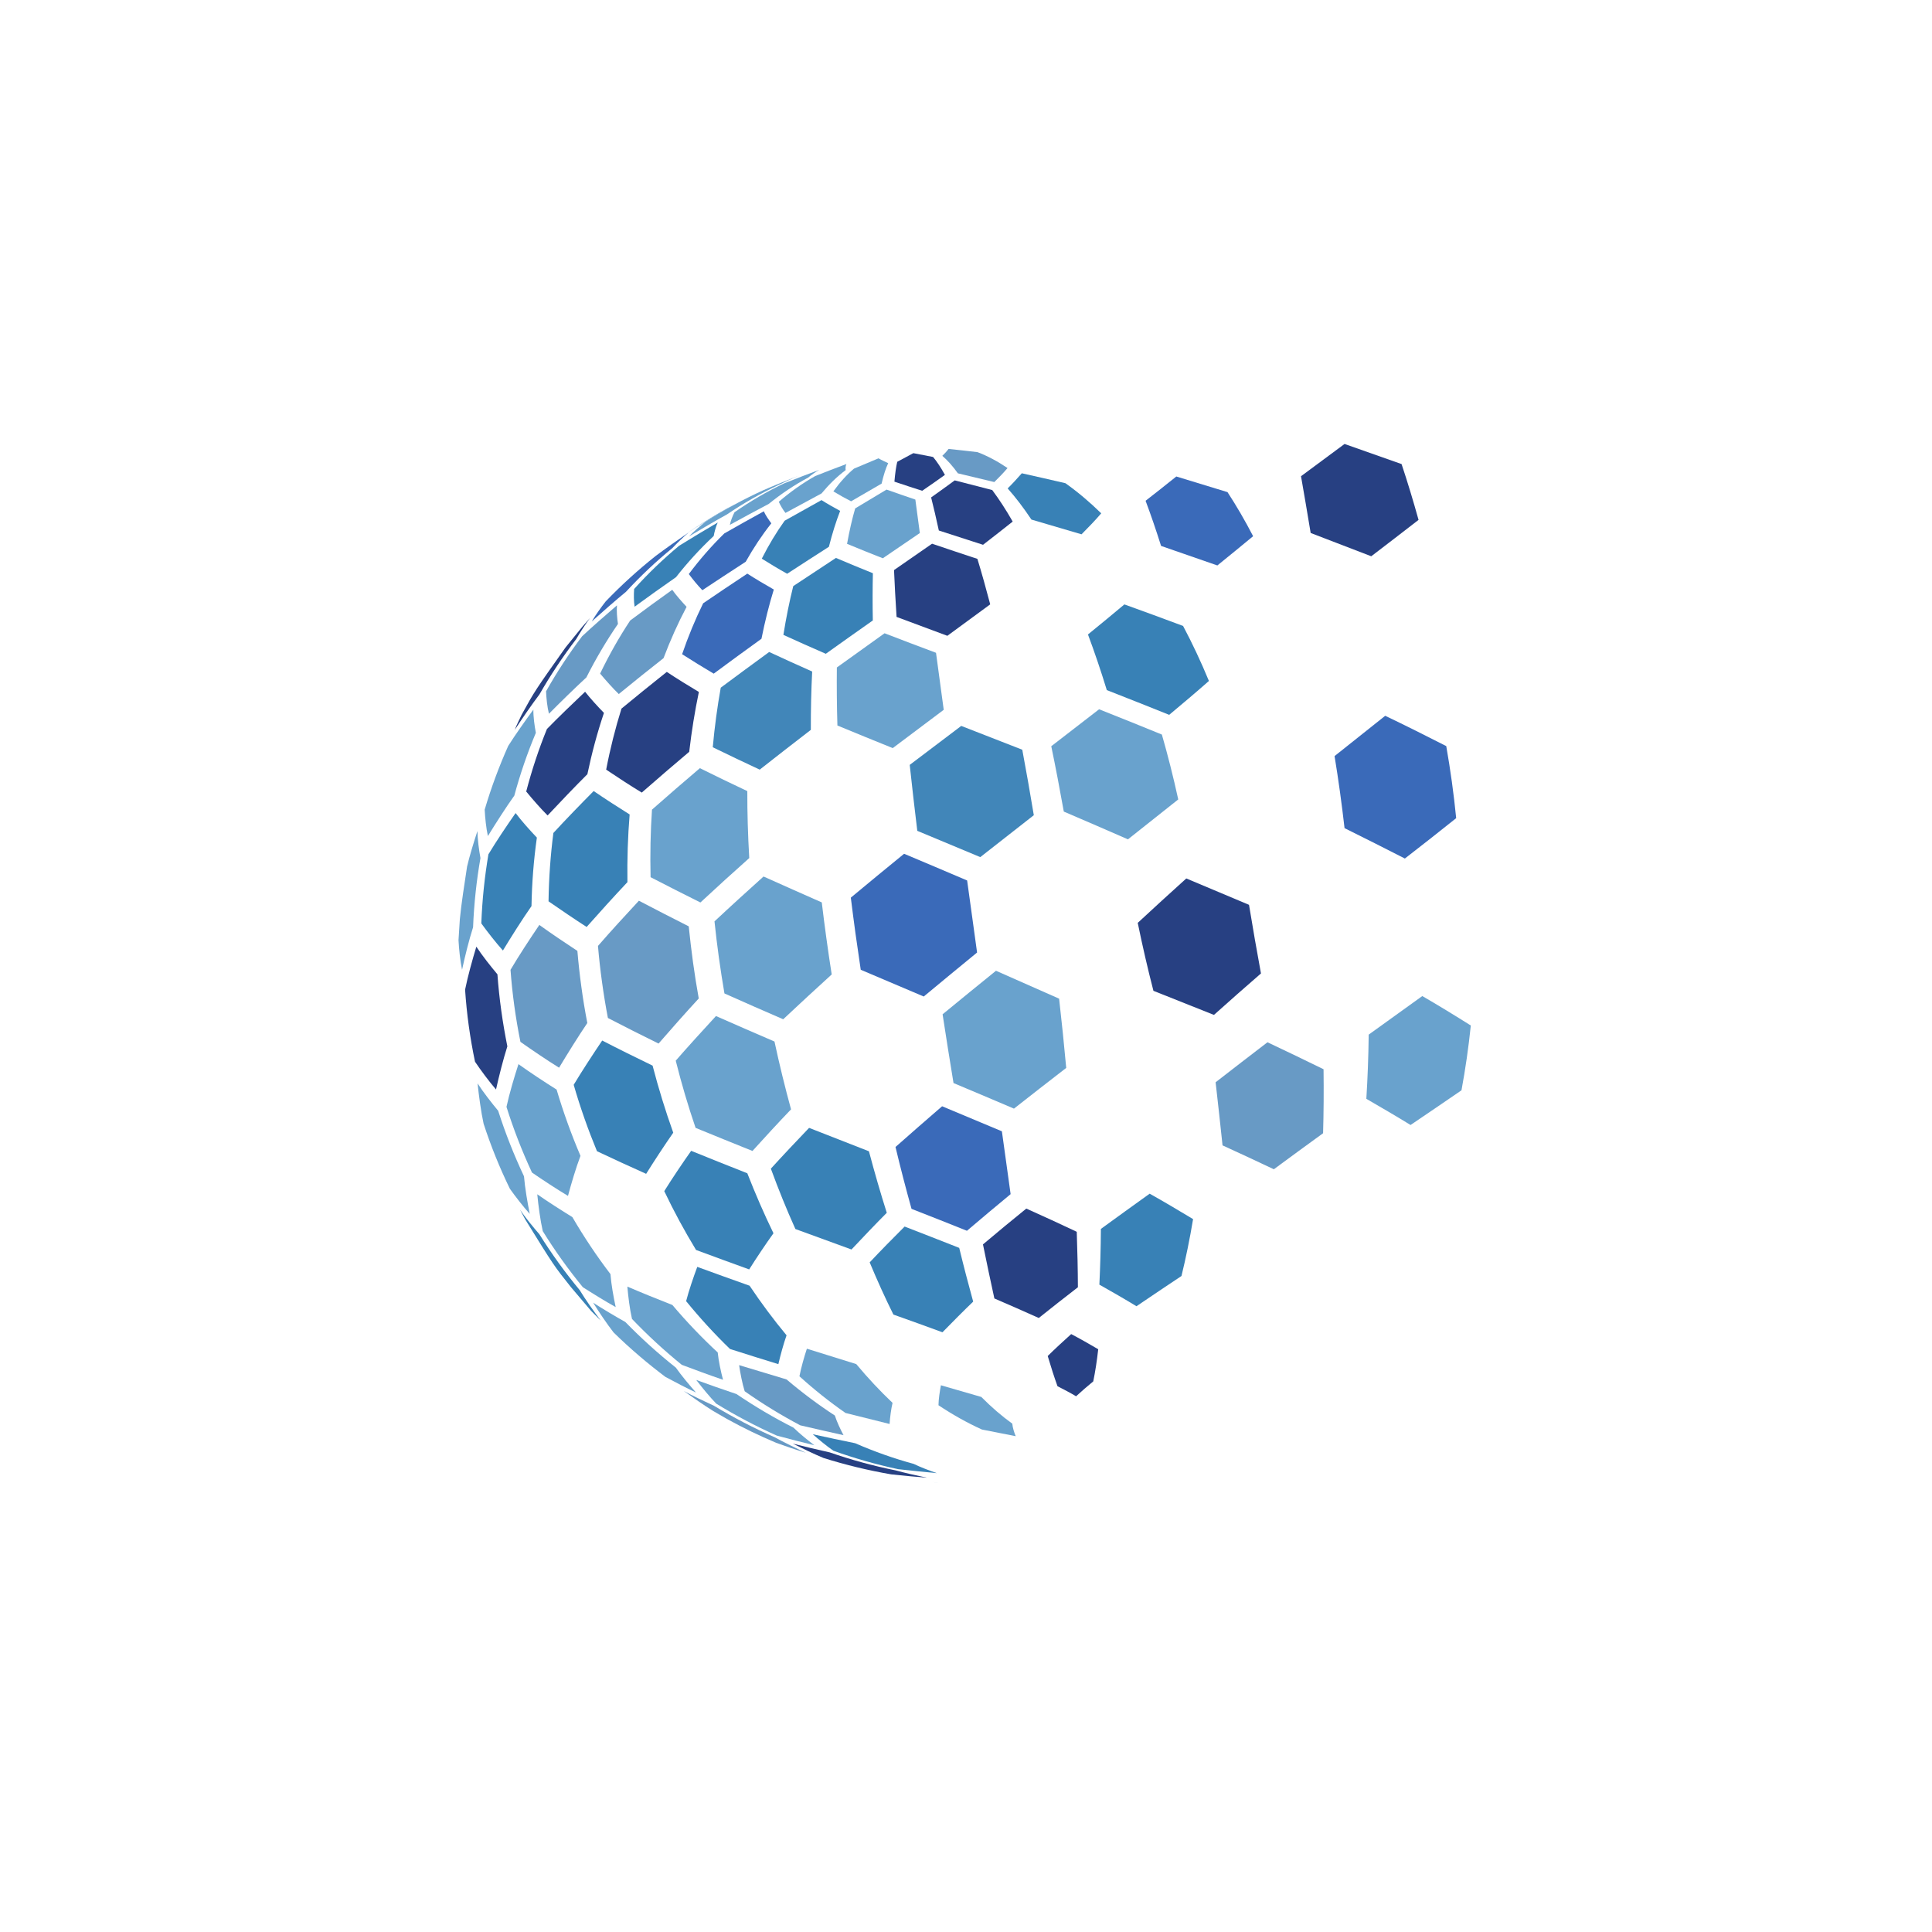 <svg xmlns="http://www.w3.org/2000/svg" xmlns:xlink="http://www.w3.org/1999/xlink" width="150" zoomAndPan="magnify" viewBox="0 0 112.5 112.5" height="150" preserveAspectRatio="xMidYMid meet" version="1.0"><defs><clipPath id="7d90e602ba"><path d="M 26.676 48 L 28 48 L 28 57 L 26.676 57 Z M 26.676 48 " clip-rule="nonzero"/></clipPath><clipPath id="0397658bba"><path d="M 46 84 L 54 84 L 54 86.328 L 46 86.328 Z M 46 84 " clip-rule="nonzero"/></clipPath><clipPath id="c314049e58"><path d="M 54 86 L 55 86 L 55 86.328 L 54 86.328 Z M 54 86 " clip-rule="nonzero"/></clipPath><clipPath id="07996a3f20"><path d="M 75 25.848 L 83 25.848 L 83 33 L 75 33 Z M 75 25.848 " clip-rule="nonzero"/></clipPath><clipPath id="ba84750f6b"><path d="M 79 58 L 85.664 58 L 85.664 66 L 79 66 Z M 79 58 " clip-rule="nonzero"/></clipPath></defs><path fill="#689ac5" d="M 55.777 27.562 C 56.414 27.715 57.266 27.918 57.898 28.07 C 58.141 27.836 58.453 27.512 58.668 27.254 C 58.09 26.863 57.508 26.551 56.918 26.328 C 56.414 26.27 55.742 26.191 55.234 26.141 C 55.137 26.273 54.988 26.434 54.871 26.543 C 55.168 26.797 55.473 27.137 55.777 27.562 " fill-opacity="1" fill-rule="nonzero"/><path fill="#274082" d="M 52.082 28.047 C 52.566 28.211 53.211 28.422 53.699 28.578 C 54.098 28.305 54.629 27.938 55.023 27.652 C 54.785 27.223 54.555 26.871 54.332 26.609 C 53.988 26.543 53.527 26.457 53.184 26.387 C 52.902 26.539 52.527 26.738 52.246 26.891 C 52.176 27.191 52.121 27.578 52.082 28.047 " fill-opacity="1" fill-rule="nonzero"/><path fill="#69a2cd" d="M 48.527 28.613 C 48.828 28.797 49.242 29.031 49.559 29.191 C 50.09 28.879 50.801 28.469 51.336 28.16 C 51.445 27.68 51.574 27.281 51.719 26.969 C 51.547 26.891 51.316 26.785 51.156 26.688 C 50.727 26.867 50.156 27.105 49.727 27.289 C 49.301 27.648 48.902 28.09 48.527 28.613 " fill-opacity="1" fill-rule="nonzero"/><path fill="#69a2cd" d="M 45.348 29.219 C 45.441 29.426 45.594 29.691 45.738 29.867 C 46.367 29.523 47.207 29.07 47.836 28.734 C 48.277 28.203 48.746 27.746 49.242 27.375 C 49.227 27.27 49.234 27.113 49.289 27.02 C 48.742 27.223 48.016 27.5 47.473 27.719 C 46.73 28.137 46.02 28.641 45.348 29.219 " fill-opacity="1" fill-rule="nonzero"/><path fill="#69a2cd" d="M 42.77 29.828 C 42.664 30.035 42.543 30.332 42.5 30.562 C 43.176 30.191 44.082 29.699 44.762 29.344 C 45.488 28.754 46.258 28.238 47.062 27.809 C 47.242 27.656 47.5 27.473 47.707 27.359 C 47.086 27.59 46.262 27.902 45.648 28.152 C 44.645 28.629 43.684 29.191 42.77 29.828 " fill-opacity="1" fill-rule="nonzero"/><path fill="#69a2cd" d="M 41.074 30.383 C 40.777 30.625 40.387 30.957 40.121 31.234 C 40.781 30.84 41.668 30.32 42.34 29.949 C 43.293 29.301 44.297 28.73 45.344 28.238 C 45.699 28.059 46.176 27.836 46.543 27.688 C 45.91 27.934 45.07 28.273 44.445 28.547 C 43.273 29.082 42.148 29.695 41.074 30.383 " fill-opacity="1" fill-rule="nonzero"/><path fill="#69a2cd" d="M 40.867 30.484 C 41.488 30.086 42.129 29.711 42.781 29.363 C 41.863 29.895 40.648 30.621 39.762 31.203 L 39.609 31.309 C 39.984 31.059 40.484 30.723 40.867 30.484 " fill-opacity="1" fill-rule="nonzero"/><path fill="#3a6ab9" d="M 67.609 31.789 C 68.594 32.129 69.902 32.582 70.887 32.926 C 71.516 32.418 72.348 31.738 72.969 31.223 C 72.492 30.301 71.992 29.445 71.477 28.656 C 70.582 28.383 69.391 28.016 68.496 27.746 C 67.961 28.176 67.25 28.742 66.707 29.16 C 67.012 29.973 67.312 30.848 67.609 31.789 " fill-opacity="1" fill-rule="nonzero"/><path fill="#274082" d="M 52.207 35.922 C 53.094 36.254 54.273 36.695 55.164 37.023 C 55.914 36.473 56.914 35.742 57.66 35.191 C 57.41 34.242 57.164 33.359 56.914 32.543 C 56.121 32.281 55.062 31.93 54.273 31.66 C 53.609 32.121 52.723 32.738 52.059 33.195 C 52.094 34.039 52.145 34.953 52.207 35.922 " fill-opacity="1" fill-rule="nonzero"/><path fill="#3881b6" d="M 45.617 36.969 C 46.355 37.305 47.34 37.75 48.086 38.07 C 48.906 37.484 50 36.707 50.824 36.129 C 50.805 35.148 50.809 34.23 50.828 33.379 C 50.18 33.117 49.32 32.766 48.676 32.488 C 47.93 32.98 46.938 33.633 46.191 34.129 C 45.969 35.016 45.777 35.965 45.617 36.969 " fill-opacity="1" fill-rule="nonzero"/><path fill="#3a6ab9" d="M 39.719 38.094 C 40.266 38.445 41 38.898 41.559 39.227 C 42.391 38.613 43.5 37.797 44.34 37.195 C 44.543 36.184 44.781 35.223 45.059 34.328 C 44.59 34.062 43.969 33.695 43.516 33.402 C 42.742 33.914 41.711 34.605 40.945 35.129 C 40.488 36.059 40.078 37.047 39.719 38.094 " fill-opacity="1" fill-rule="nonzero"/><path fill="#689ac5" d="M 34.945 39.223 C 35.254 39.594 35.684 40.078 36.031 40.414 C 36.805 39.781 37.848 38.941 38.637 38.324 C 39.035 37.273 39.484 36.273 39.98 35.336 C 39.715 35.051 39.367 34.66 39.145 34.344 C 38.402 34.871 37.422 35.586 36.695 36.133 C 36.051 37.105 35.469 38.137 34.945 39.223 " fill-opacity="1" fill-rule="nonzero"/><path fill="#689ac5" d="M 31.797 40.254 C 31.812 40.648 31.867 41.176 31.965 41.562 C 32.605 40.914 33.477 40.062 34.145 39.445 C 34.695 38.355 35.309 37.316 35.984 36.332 C 35.934 36.012 35.898 35.574 35.926 35.25 C 35.309 35.777 34.488 36.496 33.895 37.051 C 33.129 38.066 32.426 39.137 31.797 40.254 " fill-opacity="1" fill-rule="nonzero"/><path fill="#274082" d="M 29.977 42.496 C 30.387 41.867 30.957 41.035 31.41 40.438 C 32.055 39.312 32.77 38.238 33.551 37.215 C 33.773 36.836 34.09 36.34 34.355 35.988 L 33.93 36.469 L 32.93 37.703 C 31.168 40.191 31.133 40.238 30.367 41.633 L 30.367 41.637 C 30.25 41.895 30.07 42.23 29.977 42.496 " fill-opacity="1" fill-rule="nonzero"/><path fill="#69a2cd" d="M 61.945 47.258 C 63.066 47.738 64.562 48.383 65.68 48.875 C 66.562 48.18 67.734 47.25 68.609 46.551 C 68.324 45.246 68.004 43.984 67.656 42.773 C 66.562 42.324 65.098 41.734 64 41.301 C 63.164 41.949 62.051 42.809 61.215 43.453 C 61.469 44.676 61.711 45.945 61.945 47.258 " fill-opacity="1" fill-rule="nonzero"/><path fill="#4186b9" d="M 53.414 48.379 C 54.516 48.836 55.984 49.449 57.082 49.91 C 58.016 49.176 59.262 48.199 60.199 47.469 C 59.98 46.156 59.758 44.883 59.527 43.656 C 58.461 43.238 57.039 42.684 55.973 42.27 C 55.07 42.949 53.871 43.855 52.973 44.539 C 53.105 45.777 53.254 47.059 53.414 48.379 " fill-opacity="1" fill-rule="nonzero"/><path fill="#69a2cd" d="M 37.883 51.078 C 38.75 51.527 39.91 52.117 40.785 52.551 C 41.629 51.766 42.766 50.73 43.629 49.965 C 43.551 48.629 43.512 47.328 43.516 46.066 C 42.684 45.676 41.578 45.141 40.754 44.73 C 39.91 45.449 38.793 46.41 37.965 47.145 C 37.879 48.422 37.852 49.738 37.883 51.078 " fill-opacity="1" fill-rule="nonzero"/><path fill="#3881b6" d="M 31.941 52.484 C 32.598 52.941 33.484 53.543 34.16 53.977 C 34.859 53.184 35.809 52.137 36.535 51.367 C 36.516 50.023 36.559 48.707 36.664 47.426 C 36.027 47.027 35.188 46.488 34.57 46.062 C 33.855 46.781 32.91 47.754 32.223 48.504 C 32.055 49.797 31.961 51.129 31.941 52.484 " fill-opacity="1" fill-rule="nonzero"/><path fill="#3881b6" d="M 28.027 53.77 C 28.383 54.262 28.879 54.898 29.285 55.348 C 29.762 54.559 30.418 53.52 30.949 52.762 C 30.973 51.406 31.078 50.074 31.262 48.773 C 30.871 48.363 30.363 47.797 30.023 47.344 C 29.527 48.051 28.887 49.004 28.441 49.746 C 28.219 51.059 28.078 52.402 28.027 53.77 " fill-opacity="1" fill-rule="nonzero"/><g clip-path="url(#7d90e602ba)"><path fill="#69a2cd" d="M 26.699 54.746 C 26.727 55.266 26.797 55.961 26.906 56.469 C 27.066 55.719 27.312 54.727 27.547 53.996 C 27.602 52.629 27.746 51.281 27.977 49.965 C 27.891 49.496 27.805 48.863 27.801 48.391 C 27.598 49.012 27.336 49.852 27.191 50.488 L 27.191 50.504 C 27.055 51.406 26.863 52.613 26.777 53.523 L 26.699 54.746 " fill-opacity="1" fill-rule="nonzero"/></g><path fill="#69a2cd" d="M 55.523 63.066 C 56.582 63.512 57.992 64.105 59.043 64.555 C 59.953 63.84 61.168 62.891 62.086 62.184 C 61.965 60.867 61.828 59.52 61.672 58.152 C 60.57 57.66 59.098 57.012 57.996 56.527 C 57.059 57.285 55.816 58.297 54.887 59.062 C 55.094 60.422 55.309 61.762 55.523 63.066 " fill-opacity="1" fill-rule="nonzero"/><path fill="#274082" d="M 67.164 57.695 C 68.219 58.117 69.629 58.68 70.688 59.098 C 71.504 58.367 72.598 57.398 73.426 56.684 C 73.184 55.379 72.953 54.047 72.73 52.688 C 71.633 52.227 70.172 51.613 69.078 51.152 C 68.227 51.922 67.09 52.953 66.25 53.738 C 66.527 55.086 66.832 56.41 67.164 57.695 " fill-opacity="1" fill-rule="nonzero"/><path fill="#69a2cd" d="M 40.504 65.676 C 41.496 66.082 42.82 66.621 43.816 67.02 C 44.48 66.285 45.375 65.312 46.062 64.598 C 45.711 63.312 45.387 61.996 45.098 60.648 C 44.074 60.207 42.711 59.617 41.691 59.164 C 40.98 59.934 40.035 60.973 39.348 61.762 C 39.684 63.102 40.07 64.41 40.504 65.676 " fill-opacity="1" fill-rule="nonzero"/><path fill="#3881b6" d="M 34.762 67.035 C 35.617 67.438 36.762 67.969 37.625 68.352 C 38.082 67.621 38.711 66.66 39.203 65.957 C 38.75 64.691 38.348 63.387 38 62.051 C 37.117 61.625 35.941 61.043 35.066 60.59 C 34.551 61.352 33.879 62.379 33.406 63.168 C 33.789 64.496 34.246 65.785 34.762 67.035 " fill-opacity="1" fill-rule="nonzero"/><path fill="#69a2cd" d="M 30.977 68.277 C 31.594 68.703 32.43 69.25 33.074 69.637 C 33.262 68.926 33.543 67.988 33.801 67.305 C 33.27 66.059 32.805 64.773 32.41 63.445 C 31.734 63.02 30.84 62.434 30.191 61.965 C 29.949 62.703 29.656 63.695 29.492 64.453 C 29.906 65.77 30.406 67.047 30.977 68.277 " fill-opacity="1" fill-rule="nonzero"/><path fill="#69a2cd" d="M 29.691 69.223 C 30.016 69.68 30.473 70.27 30.848 70.684 C 30.715 70.031 30.566 69.156 30.512 68.496 C 29.934 67.27 29.43 65.996 29.008 64.68 C 28.625 64.219 28.133 63.59 27.809 63.086 C 27.883 63.793 28.008 64.738 28.16 65.434 C 28.586 66.742 29.098 68.008 29.691 69.223 " fill-opacity="1" fill-rule="nonzero"/><path fill="#3881b6" d="M 64.016 74.805 C 64.672 75.172 65.539 75.672 66.176 76.062 C 66.961 75.531 68.008 74.824 68.797 74.301 C 69.055 73.246 69.281 72.141 69.473 70.988 C 68.723 70.535 67.715 69.938 66.945 69.508 C 66.094 70.117 64.957 70.938 64.105 71.559 C 64.098 72.688 64.066 73.773 64.016 74.805 " fill-opacity="1" fill-rule="nonzero"/><path fill="#274082" d="M 57.902 75.609 C 58.68 75.945 59.719 76.398 60.488 76.746 C 61.168 76.203 62.078 75.484 62.766 74.957 C 62.762 73.93 62.738 72.852 62.699 71.727 C 61.824 71.312 60.648 70.77 59.762 70.375 C 59 70.992 57.988 71.824 57.238 72.461 C 57.461 73.562 57.684 74.613 57.902 75.609 " fill-opacity="1" fill-rule="nonzero"/><path fill="#3881b6" d="M 52.023 76.547 C 52.883 76.852 54.023 77.262 54.879 77.578 C 55.41 77.035 56.121 76.316 56.668 75.793 C 56.395 74.805 56.121 73.758 55.855 72.664 C 54.902 72.289 53.629 71.789 52.676 71.422 C 52.055 72.039 51.238 72.871 50.641 73.508 C 51.086 74.574 51.547 75.59 52.023 76.547 " fill-opacity="1" fill-rule="nonzero"/><path fill="#3881b6" d="M 42.508 78.551 C 43.352 78.82 44.477 79.176 45.324 79.434 C 45.441 78.926 45.625 78.25 45.801 77.754 C 45.051 76.852 44.332 75.887 43.648 74.867 C 42.734 74.543 41.516 74.105 40.602 73.77 C 40.383 74.359 40.109 75.156 39.953 75.766 C 40.758 76.754 41.613 77.684 42.508 78.551 " fill-opacity="1" fill-rule="nonzero"/><path fill="#69a2cd" d="M 39.699 79.473 C 40.418 79.746 41.375 80.098 42.102 80.344 C 41.977 79.875 41.84 79.238 41.793 78.754 C 40.867 77.895 39.984 76.973 39.152 75.988 C 38.359 75.68 37.309 75.254 36.531 74.918 C 36.578 75.484 36.672 76.242 36.801 76.801 C 37.711 77.754 38.684 78.648 39.699 79.473 " fill-opacity="1" fill-rule="nonzero"/><path fill="#69a2cd" d="M 38.746 80.176 C 39.273 80.461 39.984 80.832 40.527 81.086 C 40.156 80.668 39.676 80.094 39.355 79.637 C 38.32 78.816 37.34 77.93 36.414 76.98 C 35.844 76.66 35.09 76.215 34.539 75.855 C 34.871 76.391 35.34 77.09 35.727 77.586 C 36.676 78.516 37.688 79.379 38.746 80.176 " fill-opacity="1" fill-rule="nonzero"/><path fill="#274082" d="M 61.578 80.719 C 61.906 80.887 62.344 81.113 62.66 81.305 C 62.953 81.035 63.352 80.688 63.66 80.438 C 63.773 79.891 63.871 79.266 63.949 78.566 C 63.48 78.289 62.855 77.934 62.375 77.684 C 61.957 78.059 61.406 78.566 61.008 78.961 C 61.203 79.621 61.395 80.211 61.578 80.719 " fill-opacity="1" fill-rule="nonzero"/><path fill="#69a2cd" d="M 57.18 83.242 C 57.77 83.359 58.555 83.512 59.145 83.629 C 59.055 83.422 58.965 83.125 58.945 82.898 C 58.336 82.461 57.734 81.941 57.141 81.344 C 56.438 81.137 55.496 80.867 54.789 80.664 C 54.723 81.012 54.652 81.477 54.648 81.828 C 55.477 82.379 56.32 82.852 57.18 83.242 " fill-opacity="1" fill-rule="nonzero"/><path fill="#3881b6" d="M 52.305 85.551 C 52.977 85.625 53.875 85.719 54.551 85.781 C 54.137 85.637 53.594 85.434 53.203 85.242 C 52.043 84.926 50.906 84.523 49.797 84.039 C 49.055 83.887 48.066 83.68 47.328 83.516 C 47.672 83.824 48.148 84.215 48.531 84.477 C 49.758 84.918 51.02 85.277 52.305 85.551 " fill-opacity="1" fill-rule="nonzero"/><g clip-path="url(#0397658bba)"><path fill="#274082" d="M 51.895 85.852 C 52.52 85.918 53.355 86 53.98 86.047 C 53.43 85.934 52.699 85.77 52.156 85.621 C 50.852 85.359 49.57 85.008 48.32 84.574 C 47.672 84.43 46.809 84.227 46.164 84.062 C 46.695 84.328 47.406 84.672 47.953 84.898 C 49.238 85.301 50.555 85.621 51.895 85.852 " fill-opacity="1" fill-rule="nonzero"/></g><g clip-path="url(#c314049e58)"><path fill="#69a2cd" d="M 54.637 86.332 L 54.277 86.301 L 54.527 86.32 L 54.637 86.332 " fill-opacity="1" fill-rule="nonzero"/></g><path fill="#3881b6" d="M 60.059 30.254 C 60.934 30.512 62.102 30.852 62.977 31.113 C 63.332 30.758 63.801 30.273 64.125 29.891 C 63.449 29.23 62.754 28.645 62.039 28.137 C 61.277 27.961 60.262 27.727 59.5 27.559 C 59.262 27.832 58.934 28.188 58.676 28.441 C 59.145 28.969 59.605 29.574 60.059 30.254 " fill-opacity="1" fill-rule="nonzero"/><path fill="#274082" d="M 54.668 30.891 C 55.441 31.141 56.469 31.473 57.242 31.723 C 57.762 31.32 58.457 30.781 58.969 30.371 C 58.578 29.684 58.176 29.07 57.777 28.535 C 57.121 28.367 56.25 28.141 55.594 27.973 C 55.184 28.273 54.637 28.672 54.219 28.965 C 54.363 29.531 54.512 30.176 54.668 30.891 " fill-opacity="1" fill-rule="nonzero"/><path fill="#69a2cd" d="M 49.324 31.668 C 49.945 31.926 50.777 32.262 51.406 32.508 C 52.055 32.066 52.914 31.48 53.562 31.039 C 53.465 30.316 53.379 29.664 53.301 29.09 C 52.797 28.918 52.125 28.688 51.625 28.508 C 51.078 28.836 50.344 29.277 49.797 29.605 C 49.617 30.223 49.461 30.91 49.324 31.668 " fill-opacity="1" fill-rule="nonzero"/><path fill="#3881b6" d="M 44.359 32.531 C 44.793 32.805 45.383 33.16 45.836 33.41 C 46.562 32.934 47.535 32.309 48.266 31.84 C 48.461 31.07 48.68 30.371 48.922 29.75 C 48.59 29.57 48.152 29.324 47.836 29.121 C 47.191 29.477 46.332 29.957 45.691 30.32 C 45.211 30.988 44.766 31.727 44.359 32.531 " fill-opacity="1" fill-rule="nonzero"/><path fill="#3a6ab9" d="M 40.109 33.426 C 40.328 33.723 40.641 34.105 40.898 34.367 C 41.652 33.867 42.66 33.203 43.422 32.711 C 43.879 31.898 44.379 31.148 44.914 30.473 C 44.766 30.273 44.574 30 44.477 29.773 C 43.781 30.156 42.863 30.668 42.176 31.062 C 41.441 31.781 40.75 32.57 40.109 33.426 " fill-opacity="1" fill-rule="nonzero"/><path fill="#3881b6" d="M 36.926 34.297 C 36.902 34.605 36.902 35.023 36.953 35.328 C 37.672 34.805 38.633 34.113 39.363 33.609 C 40.043 32.742 40.777 31.941 41.559 31.211 C 41.602 30.969 41.688 30.648 41.793 30.426 C 41.113 30.824 40.211 31.363 39.543 31.781 C 38.613 32.555 37.738 33.395 36.926 34.297 " fill-opacity="1" fill-rule="nonzero"/><path fill="#3a6ab9" d="M 35.27 35.02 C 35.008 35.355 34.672 35.82 34.457 36.188 C 35.043 35.66 35.84 34.961 36.449 34.461 C 37.289 33.551 38.191 32.699 39.148 31.918 C 39.418 31.633 39.793 31.266 40.094 31.012 C 39.508 31.41 38.738 31.953 38.172 32.379 C 37.145 33.195 36.176 34.078 35.27 35.02 " fill-opacity="1" fill-rule="nonzero"/><path fill="#3881b6" d="M 64.449 40.184 C 65.543 40.613 66.996 41.188 68.082 41.625 C 68.781 41.043 69.711 40.258 70.395 39.652 C 69.93 38.527 69.426 37.457 68.891 36.449 C 67.867 36.066 66.5 35.562 65.473 35.195 C 64.84 35.727 63.992 36.426 63.352 36.945 C 63.734 37.969 64.102 39.051 64.449 40.184 " fill-opacity="1" fill-rule="nonzero"/><g clip-path="url(#07996a3f20)"><path fill="#274082" d="M 76.32 31.035 C 77.379 31.441 78.789 31.98 79.848 32.391 C 80.676 31.758 81.777 30.914 82.602 30.273 C 82.285 29.137 81.957 28.051 81.613 27.023 C 80.617 26.672 79.289 26.199 78.293 25.852 C 77.535 26.418 76.52 27.168 75.758 27.73 C 75.941 28.777 76.129 29.879 76.32 31.035 " fill-opacity="1" fill-rule="nonzero"/></g><path fill="#69a2cd" d="M 48.762 42.246 C 49.727 42.645 51.016 43.172 51.984 43.562 C 52.875 42.891 54.062 41.996 54.953 41.332 C 54.797 40.172 54.645 39.066 54.504 38.012 C 53.605 37.676 52.406 37.223 51.508 36.875 C 50.676 37.473 49.562 38.27 48.73 38.867 C 48.719 39.945 48.727 41.07 48.762 42.246 " fill-opacity="1" fill-rule="nonzero"/><path fill="#4186b9" d="M 41.504 43.512 C 42.32 43.91 43.414 44.434 44.238 44.816 C 45.129 44.117 46.316 43.188 47.215 42.5 C 47.211 41.316 47.238 40.184 47.293 39.102 C 46.539 38.766 45.535 38.316 44.789 37.965 C 43.938 38.586 42.812 39.414 41.969 40.043 C 41.77 41.152 41.613 42.309 41.504 43.512 " fill-opacity="1" fill-rule="nonzero"/><path fill="#274082" d="M 35.297 44.816 C 35.91 45.23 36.738 45.77 37.371 46.152 C 38.191 45.434 39.297 44.477 40.133 43.777 C 40.273 42.57 40.461 41.406 40.695 40.293 C 40.129 39.953 39.375 39.492 38.828 39.125 C 38.031 39.758 36.973 40.609 36.188 41.262 C 35.832 42.402 35.531 43.59 35.297 44.816 " fill-opacity="1" fill-rule="nonzero"/><path fill="#274082" d="M 30.641 46.09 C 30.996 46.523 31.488 47.09 31.887 47.484 C 32.57 46.754 33.492 45.789 34.203 45.082 C 34.461 43.852 34.781 42.656 35.168 41.512 C 34.82 41.156 34.375 40.672 34.07 40.281 C 33.395 40.918 32.5 41.781 31.848 42.449 C 31.371 43.621 30.969 44.836 30.641 46.09 " fill-opacity="1" fill-rule="nonzero"/><path fill="#69a2cd" d="M 28.223 47.145 C 28.246 47.609 28.309 48.23 28.41 48.684 C 28.852 47.965 29.457 47.016 29.949 46.328 C 30.289 45.07 30.707 43.852 31.203 42.672 C 31.125 42.27 31.051 41.727 31.059 41.32 C 30.602 41.941 30.008 42.781 29.594 43.434 C 29.059 44.633 28.598 45.871 28.223 47.145 " fill-opacity="1" fill-rule="nonzero"/><path fill="#3a6ab9" d="M 78.293 48.223 C 79.348 48.746 80.758 49.453 81.805 49.992 C 82.707 49.293 83.906 48.355 84.793 47.641 C 84.723 46.941 84.641 46.238 84.543 45.531 C 84.445 44.828 84.336 44.129 84.215 43.445 C 83.152 42.902 81.734 42.191 80.66 41.68 C 79.777 42.383 78.598 43.324 77.711 44.027 C 77.824 44.715 77.93 45.41 78.027 46.117 C 78.125 46.82 78.211 47.523 78.293 48.223 " fill-opacity="1" fill-rule="nonzero"/><path fill="#3a6ab9" d="M 50.121 56.469 C 51.223 56.938 52.688 57.562 53.789 58.027 C 54.719 57.254 55.961 56.23 56.895 55.465 C 56.801 54.766 56.703 54.066 56.605 53.359 C 56.508 52.656 56.414 51.957 56.316 51.27 C 55.215 50.801 53.746 50.176 52.645 49.715 C 51.711 50.477 50.469 51.496 49.543 52.27 C 49.629 52.961 49.719 53.66 49.816 54.367 C 49.914 55.07 50.016 55.773 50.121 56.469 " fill-opacity="1" fill-rule="nonzero"/><path fill="#69a2cd" d="M 42.184 57.848 C 43.207 58.305 44.578 58.91 45.605 59.352 C 46.449 58.562 47.574 57.516 48.43 56.742 C 48.32 56.047 48.219 55.348 48.121 54.641 C 48.023 53.934 47.934 53.234 47.852 52.547 C 46.832 52.098 45.477 51.496 44.461 51.039 C 43.598 51.816 42.453 52.855 41.605 53.652 C 41.676 54.344 41.762 55.043 41.859 55.75 C 41.957 56.453 42.066 57.156 42.184 57.848 " fill-opacity="1" fill-rule="nonzero"/><path fill="#689ac5" d="M 35.398 59.277 C 36.277 59.734 37.457 60.332 38.348 60.766 C 39.039 59.969 39.973 58.914 40.688 58.141 C 40.562 57.445 40.453 56.746 40.355 56.043 C 40.258 55.336 40.176 54.637 40.105 53.941 C 39.234 53.5 38.07 52.906 37.203 52.449 C 36.477 53.23 35.516 54.277 34.82 55.082 C 34.879 55.777 34.957 56.477 35.055 57.184 C 35.152 57.891 35.266 58.586 35.398 59.277 " fill-opacity="1" fill-rule="nonzero"/><path fill="#689ac5" d="M 30.305 60.668 C 30.969 61.137 31.863 61.742 32.555 62.172 C 33.031 61.379 33.68 60.336 34.199 59.57 C 34.066 58.879 33.949 58.18 33.855 57.477 C 33.758 56.77 33.68 56.07 33.621 55.371 C 32.949 54.93 32.059 54.332 31.406 53.859 C 30.883 54.629 30.199 55.668 29.727 56.473 C 29.777 57.168 29.852 57.871 29.949 58.578 C 30.047 59.281 30.164 59.98 30.305 60.668 " fill-opacity="1" fill-rule="nonzero"/><path fill="#274082" d="M 27.66 61.824 C 28 62.328 28.484 62.98 28.883 63.441 C 29.051 62.68 29.305 61.672 29.543 60.93 C 29.406 60.242 29.285 59.547 29.188 58.84 C 29.09 58.137 29.016 57.434 28.965 56.734 C 28.574 56.27 28.07 55.633 27.738 55.125 C 27.512 55.867 27.234 56.867 27.082 57.629 C 27.129 58.328 27.199 59.031 27.297 59.738 C 27.395 60.441 27.516 61.137 27.66 61.824 " fill-opacity="1" fill-rule="nonzero"/><g clip-path="url(#ba84750f6b)"><path fill="#69a2cd" d="M 79.562 63.984 C 80.34 64.434 81.371 65.035 82.137 65.508 C 83.027 64.906 84.215 64.098 85.102 63.488 C 85.328 62.266 85.512 61.004 85.645 59.715 C 84.805 59.184 83.68 58.496 82.82 58 C 81.887 58.676 80.637 59.574 79.699 60.246 C 79.684 61.527 79.637 62.777 79.562 63.984 " fill-opacity="1" fill-rule="nonzero"/></g><path fill="#689ac5" d="M 71.188 66.695 C 72.086 67.105 73.281 67.66 74.176 68.086 C 75.031 67.453 76.18 66.613 77.043 65.988 C 77.078 64.781 77.086 63.539 77.07 62.262 C 76.094 61.785 74.789 61.152 73.805 60.691 C 72.898 61.387 71.688 62.316 70.785 63.02 C 70.93 64.281 71.062 65.508 71.188 66.695 " fill-opacity="1" fill-rule="nonzero"/><path fill="#3a6ab9" d="M 53.078 70.391 C 54.047 70.77 55.34 71.281 56.305 71.668 C 57.062 71.023 58.078 70.168 58.848 69.535 C 58.684 68.355 58.512 67.133 58.34 65.875 C 57.297 65.434 55.906 64.852 54.859 64.418 C 54.039 65.125 52.953 66.07 52.145 66.789 C 52.441 68.031 52.754 69.23 53.078 70.391 " fill-opacity="1" fill-rule="nonzero"/><path fill="#3881b6" d="M 46.316 71.566 C 47.297 71.922 48.602 72.402 49.582 72.758 C 50.191 72.109 51.008 71.25 51.637 70.621 C 51.273 69.473 50.926 68.277 50.598 67.039 C 49.551 66.633 48.16 66.086 47.113 65.676 C 46.438 66.379 45.543 67.328 44.887 68.051 C 45.332 69.266 45.809 70.441 46.316 71.566 " fill-opacity="1" fill-rule="nonzero"/><path fill="#3881b6" d="M 40.531 72.785 C 41.457 73.129 42.695 73.582 43.625 73.918 C 44.031 73.273 44.594 72.43 45.039 71.812 C 44.496 70.695 43.988 69.527 43.516 68.32 C 42.531 67.93 41.223 67.41 40.246 67.012 C 39.758 67.703 39.125 68.641 38.68 69.359 C 39.246 70.551 39.867 71.691 40.531 72.785 " fill-opacity="1" fill-rule="nonzero"/><path fill="#69a2cd" d="M 33.938 74.953 C 34.504 75.316 35.266 75.785 35.852 76.113 C 35.727 75.543 35.59 74.773 35.547 74.191 C 34.746 73.141 34.004 72.031 33.328 70.871 C 32.707 70.488 31.883 69.965 31.285 69.543 C 31.348 70.191 31.461 71.055 31.605 71.688 C 32.312 72.832 33.094 73.922 33.938 74.953 " fill-opacity="1" fill-rule="nonzero"/><path fill="#3881b6" d="M 34.98 76.895 C 34.59 76.379 34.086 75.672 33.754 75.121 C 32.902 74.094 32.117 73.008 31.406 71.867 C 31.047 71.457 30.586 70.891 30.281 70.441 L 30.527 70.902 L 30.594 71.023 C 32.25 73.699 32.25 73.699 33.242 74.945 L 34.422 76.336 L 34.98 76.895 " fill-opacity="1" fill-rule="nonzero"/><path fill="#69a2cd" d="M 49.234 82.277 C 50.004 82.469 51.031 82.727 51.801 82.918 C 51.824 82.547 51.887 82.047 51.973 81.688 C 51.25 81.004 50.543 80.25 49.859 79.43 C 48.996 79.16 47.848 78.805 46.984 78.535 C 46.828 79.008 46.645 79.652 46.551 80.141 C 47.414 80.922 48.312 81.637 49.234 82.277 " fill-opacity="1" fill-rule="nonzero"/><path fill="#689ac5" d="M 46.598 82.996 C 47.352 83.172 48.359 83.402 49.117 83.57 C 48.941 83.238 48.727 82.785 48.613 82.426 C 47.648 81.797 46.707 81.094 45.801 80.324 C 44.973 80.078 43.867 79.746 43.039 79.492 C 43.105 79.953 43.223 80.566 43.363 81.012 C 44.402 81.746 45.484 82.406 46.598 82.996 " fill-opacity="1" fill-rule="nonzero"/><path fill="#69a2cd" d="M 45.23 83.594 C 45.883 83.77 46.758 84 47.418 84.156 C 47.039 83.867 46.543 83.465 46.207 83.133 C 45.062 82.555 43.953 81.898 42.887 81.176 C 42.18 80.938 41.242 80.613 40.543 80.355 C 40.871 80.785 41.332 81.348 41.707 81.734 C 42.84 82.43 44.016 83.051 45.23 83.594 " fill-opacity="1" fill-rule="nonzero"/><path fill="#689ac5" d="M 45.199 84.016 C 45.711 84.203 46.402 84.438 46.926 84.594 C 46.375 84.34 45.648 83.988 45.117 83.695 C 43.895 83.16 42.711 82.543 41.57 81.855 C 41.039 81.613 40.336 81.277 39.82 81 C 40.328 81.363 41.008 81.84 41.539 82.168 L 42.324 82.621 C 43.254 83.137 44.215 83.602 45.199 84.016 " fill-opacity="1" fill-rule="nonzero"/></svg>